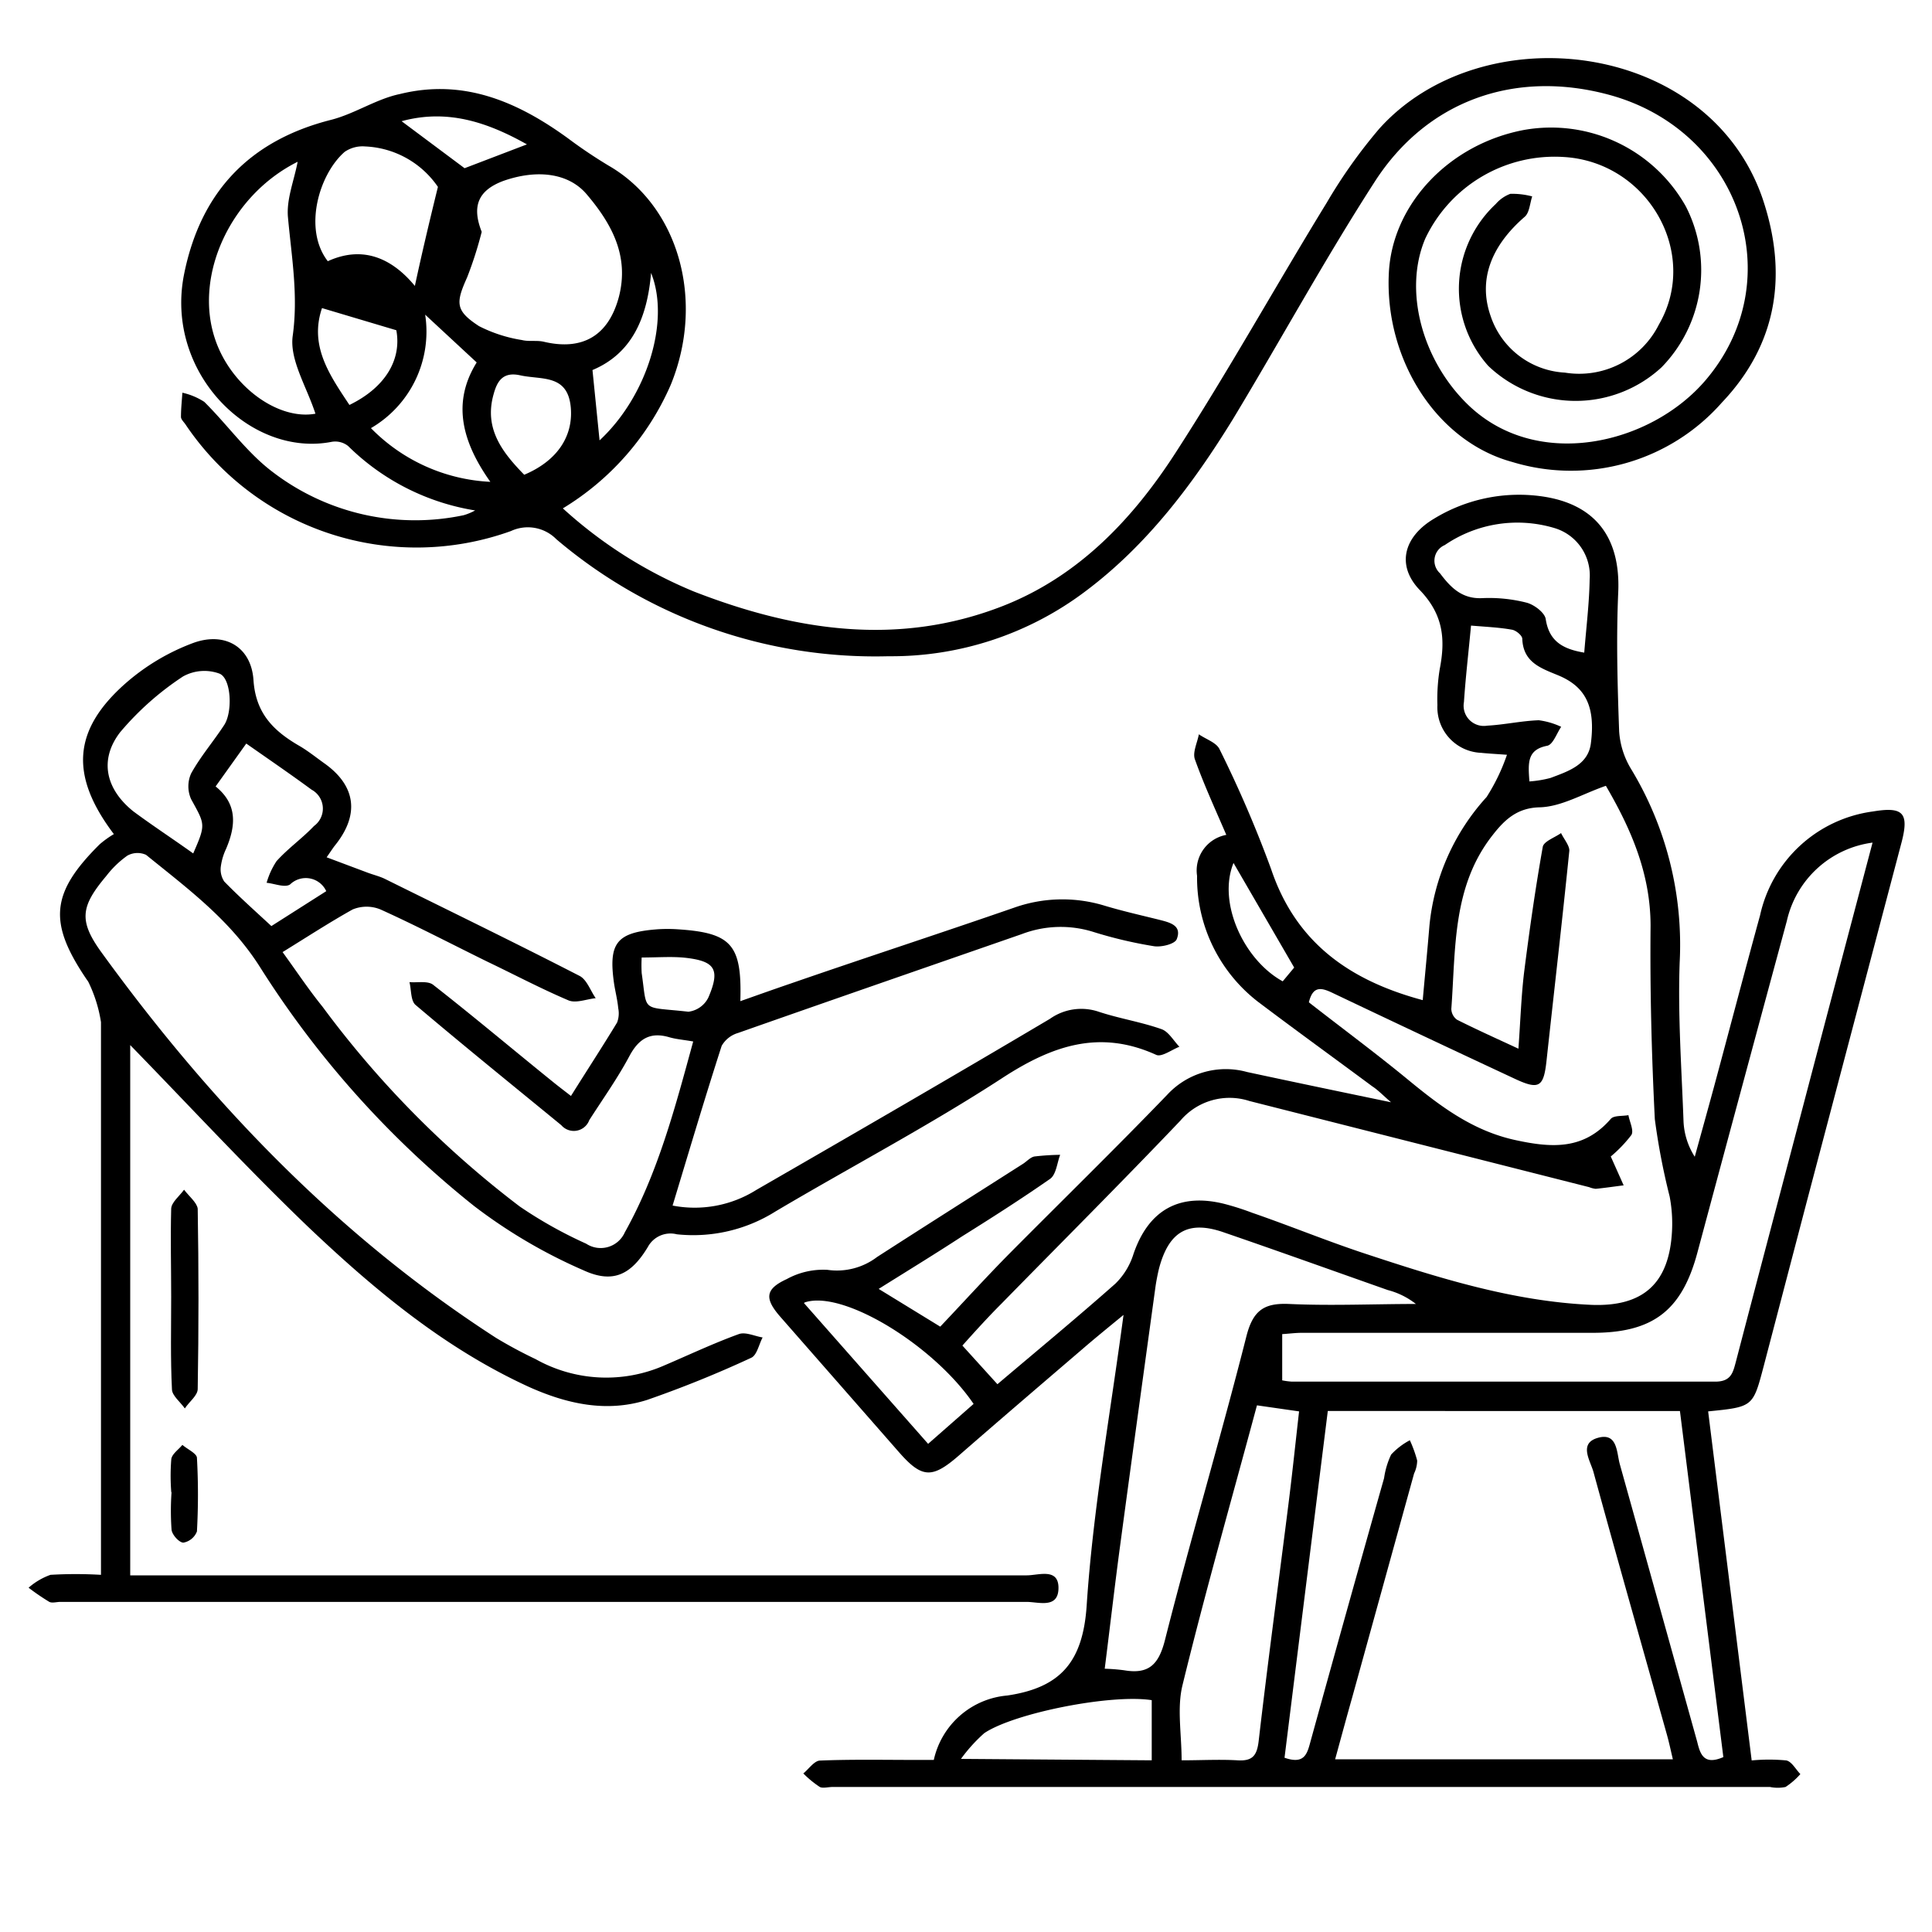 <svg xmlns="http://www.w3.org/2000/svg" id="Layer_1" data-name="Layer 1" viewBox="0 0 150 150"><path d="M68.22,100.07,73,103c1.83-1.93,3.58-3.86,5.41-5.71C82.47,93.2,86.6,89.17,90.62,85a6.19,6.19,0,0,1,6.2-1.77C100.4,84,104,84.75,108,85.58c-.67-.58-1-.94-1.46-1.24-2.94-2.18-5.91-4.33-8.84-6.54A12.17,12.17,0,0,1,92.94,68a2.81,2.81,0,0,1,2.27-3.18c-.86-2-1.74-3.91-2.44-5.87-.19-.54.19-1.29.31-1.94.55.39,1.37.64,1.61,1.17a91.76,91.76,0,0,1,4,9.3c1.92,5.71,6.1,8.65,11.77,10.17.17-1.89.36-3.83.52-5.77a17.3,17.3,0,0,1,4.44-10A15.21,15.21,0,0,0,117,58.6c-1-.07-1.53-.1-2-.15a3.54,3.54,0,0,1-3.4-3.71,14.38,14.38,0,0,1,.18-2.79c.45-2.31.29-4.23-1.55-6.14s-1.25-4.14,1.11-5.54a12.66,12.66,0,0,1,8.39-1.73c4.17.6,6.09,3.23,5.91,7.43-.16,3.59-.06,7.21.07,10.81a6.43,6.43,0,0,0,.93,2.93,26.35,26.35,0,0,1,3.77,15c-.15,4.12.15,8.26.3,12.4a5.57,5.57,0,0,0,.87,2.7c.5-1.81,1-3.61,1.49-5.41,1.2-4.44,2.36-8.89,3.58-13.33A10.38,10.38,0,0,1,145.43,63c2.33-.39,2.8.12,2.21,2.39l-7.35,27.86-3.36,12.83c-.83,3.15-.82,3.15-4.31,3.5,1.12,9,2.24,17.94,3.38,27.1a14,14,0,0,1,2.69,0c.42.09.73.69,1.09,1.06a5.71,5.71,0,0,1-1.15,1,3,3,0,0,1-1.21,0H64.65c-.35,0-.77.12-1,0a7.94,7.94,0,0,1-1.28-1.05c.44-.36.86-1,1.31-1,2.44-.1,4.89-.05,7.34-.05h1.48a6.4,6.4,0,0,1,5.7-5c4.14-.61,5.88-2.61,6.17-7,.49-7.42,1.82-14.77,2.86-22.55-1.22,1-2.19,1.79-3.13,2.6-3.23,2.77-6.47,5.54-9.67,8.33-2.06,1.79-2.85,1.76-4.63-.27l-9.22-10.52c-1.24-1.42-1.17-2.15.5-2.92a5.88,5.88,0,0,1,3.16-.72,5.15,5.15,0,0,0,3.86-1c3.77-2.43,7.56-4.83,11.34-7.24.29-.19.56-.5.87-.56a19,19,0,0,1,2-.13c-.24.64-.31,1.52-.77,1.86C79.3,93.08,77,94.55,74.68,96,72.63,97.34,70.55,98.61,68.22,100.07Zm56.84-10.28,1,2.24c-.72.09-1.45.2-2.17.27a1.91,1.91,0,0,1-.51-.13L97,85.48A5,5,0,0,0,91.65,87c-4.58,4.81-9.28,9.5-13.93,14.25-1,1-2,2.1-3,3.22l2.72,3c3.14-2.66,6.19-5.18,9.15-7.8A5.49,5.49,0,0,0,88,97.37c1.16-3.41,3.55-4.78,7.06-3.9a20.84,20.84,0,0,1,2.16.69c2.9,1,5.77,2.18,8.7,3.15,5.75,1.9,11.54,3.73,17.66,4,4,.15,6-1.67,6.23-5.65a11.2,11.2,0,0,0-.18-2.77,52.66,52.66,0,0,1-1.15-6c-.25-5-.38-10-.33-15,0-4.16-1.6-7.67-3.47-10.88-1.8.62-3.46,1.63-5.15,1.67s-2.67.91-3.62,2.13c-3.17,4-2.88,8.84-3.23,13.52a1.07,1.07,0,0,0,.44.84c1.53.77,3.09,1.47,4.77,2.25.16-2.21.22-4.13.45-6,.41-3.23.87-6.46,1.44-9.67.08-.43.93-.72,1.42-1.07.22.46.68,1,.64,1.39-.55,5.44-1.18,10.87-1.77,16.3-.22,2-.56,2.27-2.41,1.41q-7.12-3.32-14.22-6.7c-.88-.42-1.51-.53-1.82.74,2.56,2,5.16,3.92,7.69,6s5.06,4,8.41,4.71c2.83.61,5.27.73,7.34-1.66.24-.28.9-.2,1.37-.29.09.52.44,1.19.23,1.54A10.36,10.36,0,0,1,125.06,89.79Zm8.74,46.63-3.37-26.87H103.09q-1.7,13.59-3.36,26.92c1.52.53,1.75-.27,2-1.2q2.83-10.26,5.73-20.51a6.29,6.29,0,0,1,.55-1.83,5.46,5.46,0,0,1,1.45-1.11,9.67,9.67,0,0,1,.57,1.58,2.4,2.4,0,0,1-.24,1L105,131.73c-.45,1.59-.88,3.18-1.34,4.86h26.22c-.17-.72-.3-1.34-.47-1.94-1.9-6.78-3.83-13.55-5.69-20.35-.24-.89-1.19-2.24.35-2.67s1.44,1.19,1.7,2.08c2,7.16,4,14.34,6,21.52C132,136.17,132.27,137.09,133.8,136.42Zm11.59-71a7.88,7.88,0,0,0-6.66,6.08q-3.49,12.88-6.95,25.77c-1.21,4.51-3.48,6.22-8.17,6.21q-11.26,0-22.54,0c-.5,0-1,.07-1.52.1v3.59a5.31,5.31,0,0,0,.76.1c11,0,21.91,0,32.86,0,1.24,0,1.38-.71,1.61-1.57,1.73-6.64,3.49-13.27,5.23-19.9S143.56,72.33,145.39,65.4ZM85.77,129.56a14.25,14.25,0,0,1,1.51.12c1.88.32,2.67-.41,3.16-2.32,2-7.9,4.33-15.72,6.33-23.61.51-2,1.36-2.6,3.32-2.51,3.27.15,6.56,0,9.84,0a5.93,5.93,0,0,0-2.18-1.08c-4.23-1.49-8.43-3-12.68-4.46-2.82-1-4.32-.08-5.08,2.77-.11.45-.2.91-.27,1.37-.91,6.63-1.83,13.27-2.72,19.91C86.56,123,86.19,126.24,85.77,129.56Zm11.82-20.45c-1.94,7.22-4,14.44-5.78,21.72-.44,1.79-.07,3.78-.07,5.84,1.55,0,2.94-.08,4.32,0,1.21.08,1.54-.38,1.67-1.56.71-6.13,1.54-12.25,2.31-18.37.3-2.39.55-4.79.82-7.16ZM123,50.67c.16-2,.39-3.84.42-5.68a3.84,3.84,0,0,0-2.76-4,10,10,0,0,0-8.49,1.33,1.32,1.32,0,0,0-.37,2.19c.82,1.09,1.69,2,3.27,1.93a11.77,11.77,0,0,1,3.45.35c.59.15,1.42.78,1.49,1.28C120.27,49.77,121.31,50.39,123,50.67Zm-4.27,10a8.6,8.6,0,0,0,1.65-.27c1.35-.51,2.9-1,3.13-2.65.38-2.89-.41-4.42-2.49-5.3-1.35-.56-2.76-1-2.83-2.85,0-.26-.49-.66-.8-.71-1-.18-2-.22-3.18-.32-.2,2.14-.42,4-.55,5.94a1.57,1.57,0,0,0,1.81,1.83c1.32-.07,2.64-.37,4-.42a5.83,5.83,0,0,1,1.74.51c-.35.51-.63,1.37-1.08,1.47C118.56,58.2,118.64,59.23,118.74,60.63Zm-29.31,76V132c-3.17-.49-10.68,1-13,2.56a12.33,12.33,0,0,0-1.81,2Zm-27-35.5,9.64,10.93L75.59,109C72.5,104.45,65.44,100.12,62.48,101.12ZM95.77,67c-1.26,3.09.81,7.54,3.82,9.19l.89-1.07Z"></path><path d="M36.89,39.63a18.12,18.12,0,0,1-9.86-5,1.61,1.61,0,0,0-1.26-.33c-6.32,1.25-13-5.36-11.48-13,1.28-6.38,5.06-10.39,11.43-12,1.83-.47,3.5-1.62,5.33-2C36,6.08,40.19,7.9,44.1,10.74a37.33,37.33,0,0,0,3.17,2.13c5.41,3.13,7.49,10.44,4.81,17a21,21,0,0,1-8.38,9.6,34.76,34.76,0,0,0,10.16,6.45c7.85,3.06,15.88,4.3,24,1.13,5.87-2.3,10.08-6.74,13.4-11.88,4.11-6.35,7.8-13,11.74-19.42A40.1,40.1,0,0,1,107.08,10c7.94-8.86,25.45-6.93,29.74,5.34,2,5.86,1.22,11.33-3.13,15.91a15.61,15.61,0,0,1-16.27,4.62c-5.91-1.6-9.93-8-9.59-14.68.26-5.31,4.66-10,10.49-11.1a12,12,0,0,1,12.57,5.94A10.81,10.81,0,0,1,129,28.52a9.83,9.83,0,0,1-13.45-.11,9,9,0,0,1,.58-12.57,2.78,2.78,0,0,1,1.13-.79,5.94,5.94,0,0,1,1.7.2c-.18.53-.21,1.26-.58,1.58-2.61,2.26-3.63,4.89-2.65,7.7a6.44,6.44,0,0,0,5.77,4.4,6.92,6.92,0,0,0,7.3-3.74c3.19-5.51-.85-12.61-7.38-13a11.11,11.11,0,0,0-10.76,6.33c-1.7,4-.27,9.36,3.22,12.81,5.35,5.3,14.25,3.22,18.54-1.81,6.66-7.81,2.67-19.46-7.57-22.18-7.24-1.93-14.06.45-18.13,6.79-3.87,6-7.31,12.31-11,18.42-3.08,5-6.62,9.73-11.41,13.33a25,25,0,0,1-15.32,5.07,38.25,38.25,0,0,1-25.79-9.08,3.11,3.11,0,0,0-3.53-.64,21.62,21.62,0,0,1-25.27-8.28c-.13-.19-.35-.39-.35-.58,0-.63.07-1.26.11-1.88a5.21,5.21,0,0,1,1.7.71c1.81,1.79,3.32,3.95,5.33,5.46A18.2,18.2,0,0,0,36,40,4.4,4.4,0,0,0,36.89,39.63ZM37.4,18a30,30,0,0,1-1.13,3.53c-.9,2-.92,2.59.92,3.79a11.12,11.12,0,0,0,3.33,1.08c.55.14,1.17,0,1.73.14,3,.7,5-.49,5.8-3.49.82-3.17-.55-5.68-2.53-8-1.42-1.64-3.87-1.91-6.45-1C37.13,14.78,36.61,16,37.4,18ZM24.49,32.12c-.67-2.07-2-4.15-1.77-6,.45-3.18-.08-6.15-.36-9.22-.14-1.4.47-2.87.75-4.34-5.18,2.58-8.06,8.77-6.43,13.71C17.9,30,21.61,32.65,24.49,32.12ZM34,14.51a7.21,7.21,0,0,0-5.65-3.14,2.45,2.45,0,0,0-1.59.42c-2,1.74-3.24,6-1.31,8.49,2.87-1.31,5.12-.07,6.76,1.92C32.73,19.78,33.3,17.36,34,14.51ZM28.8,33.24a13.9,13.9,0,0,0,9.27,4.17c-2.2-3.11-3-6.15-1.06-9.27l-4-3.71A8.67,8.67,0,0,1,28.8,33.24Zm11.9,3.62c2.59-1.09,3.79-3,3.62-5.17-.21-2.67-2.26-2.18-3.93-2.55-1.39-.31-1.81.52-2.07,1.48C37.57,33.28,39,35.12,40.7,36.86ZM25,23.92c-1,2.95.6,5.21,2.13,7.52,2.8-1.36,4.06-3.53,3.64-5.8Zm21,4.81.55,5.46c3.66-3.4,5.51-9.23,4-13C50.25,24.68,49.07,27.44,46,28.73ZM31.18,9.41l4.89,3.65,4.84-1.85C37.8,9.46,34.7,8.45,31.18,9.41Z"></path><path d="M52.22,93.6a9,9,0,0,0,6.51-1.22C66.33,88,74,83.56,81.52,79.1a4.21,4.21,0,0,1,3.78-.55c1.6.53,3.28.79,4.87,1.35.56.19.94.9,1.4,1.37-.6.23-1.38.82-1.8.63-4.4-2-8.08-.72-11.94,1.79-5.7,3.71-11.75,6.89-17.61,10.36a12,12,0,0,1-7.67,1.78,2,2,0,0,0-2.26,1c-1.3,2.15-2.71,2.85-5,1.79a40.5,40.5,0,0,1-8.5-5A74.73,74.73,0,0,1,20.19,75.09c-2.32-3.67-5.62-6.1-8.85-8.72a1.62,1.62,0,0,0-1.45.06A7.56,7.56,0,0,0,8.26,68c-2,2.38-2.18,3.48-.34,6C16.41,85.7,26.32,96,38.51,103.87a34.78,34.78,0,0,0,3.07,1.65,11.21,11.21,0,0,0,10,.49c1.92-.82,3.82-1.72,5.78-2.43.52-.19,1.23.16,1.85.26-.29.54-.44,1.38-.89,1.58a86.92,86.92,0,0,1-8.08,3.27c-3.15,1-6.22.31-9.15-1-6.56-3-12-7.53-17.19-12.46-4.74-4.55-9.2-9.38-13.79-14.09v41.17h2.1q33.75,0,67.51,0c.91,0,2.48-.61,2.46,1s-1.54,1.06-2.49,1.06q-37.51,0-75,0c-.29,0-.64.11-.86,0a17.59,17.59,0,0,1-1.61-1.1,5.24,5.24,0,0,1,1.7-1,33.42,33.42,0,0,1,3.92,0v-2.15c0-13.59,0-27.18,0-40.76a10.93,10.93,0,0,0-.92-3,1.33,1.33,0,0,0-.18-.3c-3-4.42-2.83-6.71,1-10.51a7.76,7.76,0,0,1,1.1-.79c-3.43-4.54-3.2-8.07.89-11.69A16.9,16.9,0,0,1,15,49.92c2.46-.9,4.51.31,4.68,2.88s1.54,3.93,3.51,5.08c.7.4,1.34.92,2,1.39,2.46,1.75,2.74,4,.8,6.39-.14.18-.26.37-.63.9l3.2,1.2c.43.16.89.27,1.31.47C34.9,70.72,40,73.2,45,75.77c.56.29.84,1.14,1.25,1.73-.71.07-1.53.41-2.11.17-2.14-.91-4.2-2-6.29-3-2.77-1.36-5.5-2.79-8.31-4.06a2.83,2.83,0,0,0-2.16,0c-1.79,1-3.48,2.1-5.44,3.31,1.07,1.47,2,2.88,3.1,4.24A76.7,76.7,0,0,0,40.35,93.67a33.78,33.78,0,0,0,5.16,2.89,2.05,2.05,0,0,0,3-.88c2.58-4.62,3.9-9.67,5.31-14.82-.73-.13-1.31-.17-1.86-.33-1.47-.43-2.36.11-3.08,1.44-.93,1.75-2.09,3.37-3.13,5a1.28,1.28,0,0,1-2.17.39c-3.78-3.1-7.59-6.18-11.32-9.34-.38-.33-.32-1.17-.47-1.77.62.06,1.42-.12,1.84.21,3.12,2.44,6.16,5,9.23,7.48.44.36.89.7,1.47,1.15,1.25-2,2.44-3.82,3.58-5.7A2,2,0,0,0,48,78.28c-.06-.64-.22-1.26-.32-1.89-.46-3.18.18-4,3.36-4.24a11.75,11.75,0,0,1,1.57,0c4.2.27,5,1.2,4.87,5.58,1.36-.48,2.65-.94,3.94-1.38,5.78-2,11.58-3.89,17.35-5.89a11.2,11.2,0,0,1,7-.14c1.4.42,2.82.74,4.23,1.09.82.21,1.79.43,1.36,1.51-.15.38-1.21.64-1.79.54a34,34,0,0,1-4.76-1.13,8.47,8.47,0,0,0-5.47.19C72,75.07,64.66,77.61,57.3,80.2a2.16,2.16,0,0,0-1.27,1C54.71,85.29,53.49,89.41,52.22,93.6ZM15,66.26c1-2.28.92-2.24-.16-4.21a2.43,2.43,0,0,1,0-2c.73-1.32,1.73-2.48,2.56-3.75.67-1,.57-3.62-.36-4a3.41,3.41,0,0,0-2.83.22,22.58,22.58,0,0,0-4.89,4.34C7.68,59,8.21,61.28,10.36,63,11.83,64.09,13.39,65.11,15,66.26Zm1.74-5.2c1.72,1.38,1.57,3.07.81,4.85a4.62,4.62,0,0,0-.4,1.33,1.7,1.7,0,0,0,.26,1.2c1.16,1.19,2.41,2.3,3.66,3.46l4.26-2.71a1.75,1.75,0,0,0-2.81-.52c-.41.27-1.2-.07-1.82-.13a6,6,0,0,1,.77-1.68c.9-1,2-1.77,2.91-2.73a1.67,1.67,0,0,0-.19-2.82c-1.63-1.2-3.3-2.34-5.07-3.58ZM49.82,74.34a10.8,10.8,0,0,0,0,1.21c.45,3.12-.1,2.58,3.63,3A2,2,0,0,0,55,77.44c.93-2.17.53-2.82-1.8-3.08C52.15,74.25,51.06,74.34,49.82,74.34Z"></path><path d="M13.29,100.68c0-2.27-.06-4.54,0-6.81,0-.51.64-1,1-1.5.37.49,1,1,1.06,1.47q.12,7,0,14c0,.51-.67,1-1,1.51-.34-.49-1-1-1-1.49C13.23,105.46,13.29,103.07,13.29,100.68Z"></path><path d="M13.3,115.88a16.09,16.09,0,0,1,0-2.6c.06-.4.56-.73.86-1.1.39.34,1.11.66,1.13,1a52,52,0,0,1,0,5.72,1.39,1.39,0,0,1-1.05.87c-.32,0-.87-.59-.92-1a20.56,20.56,0,0,1,0-2.94Z"></path></svg>